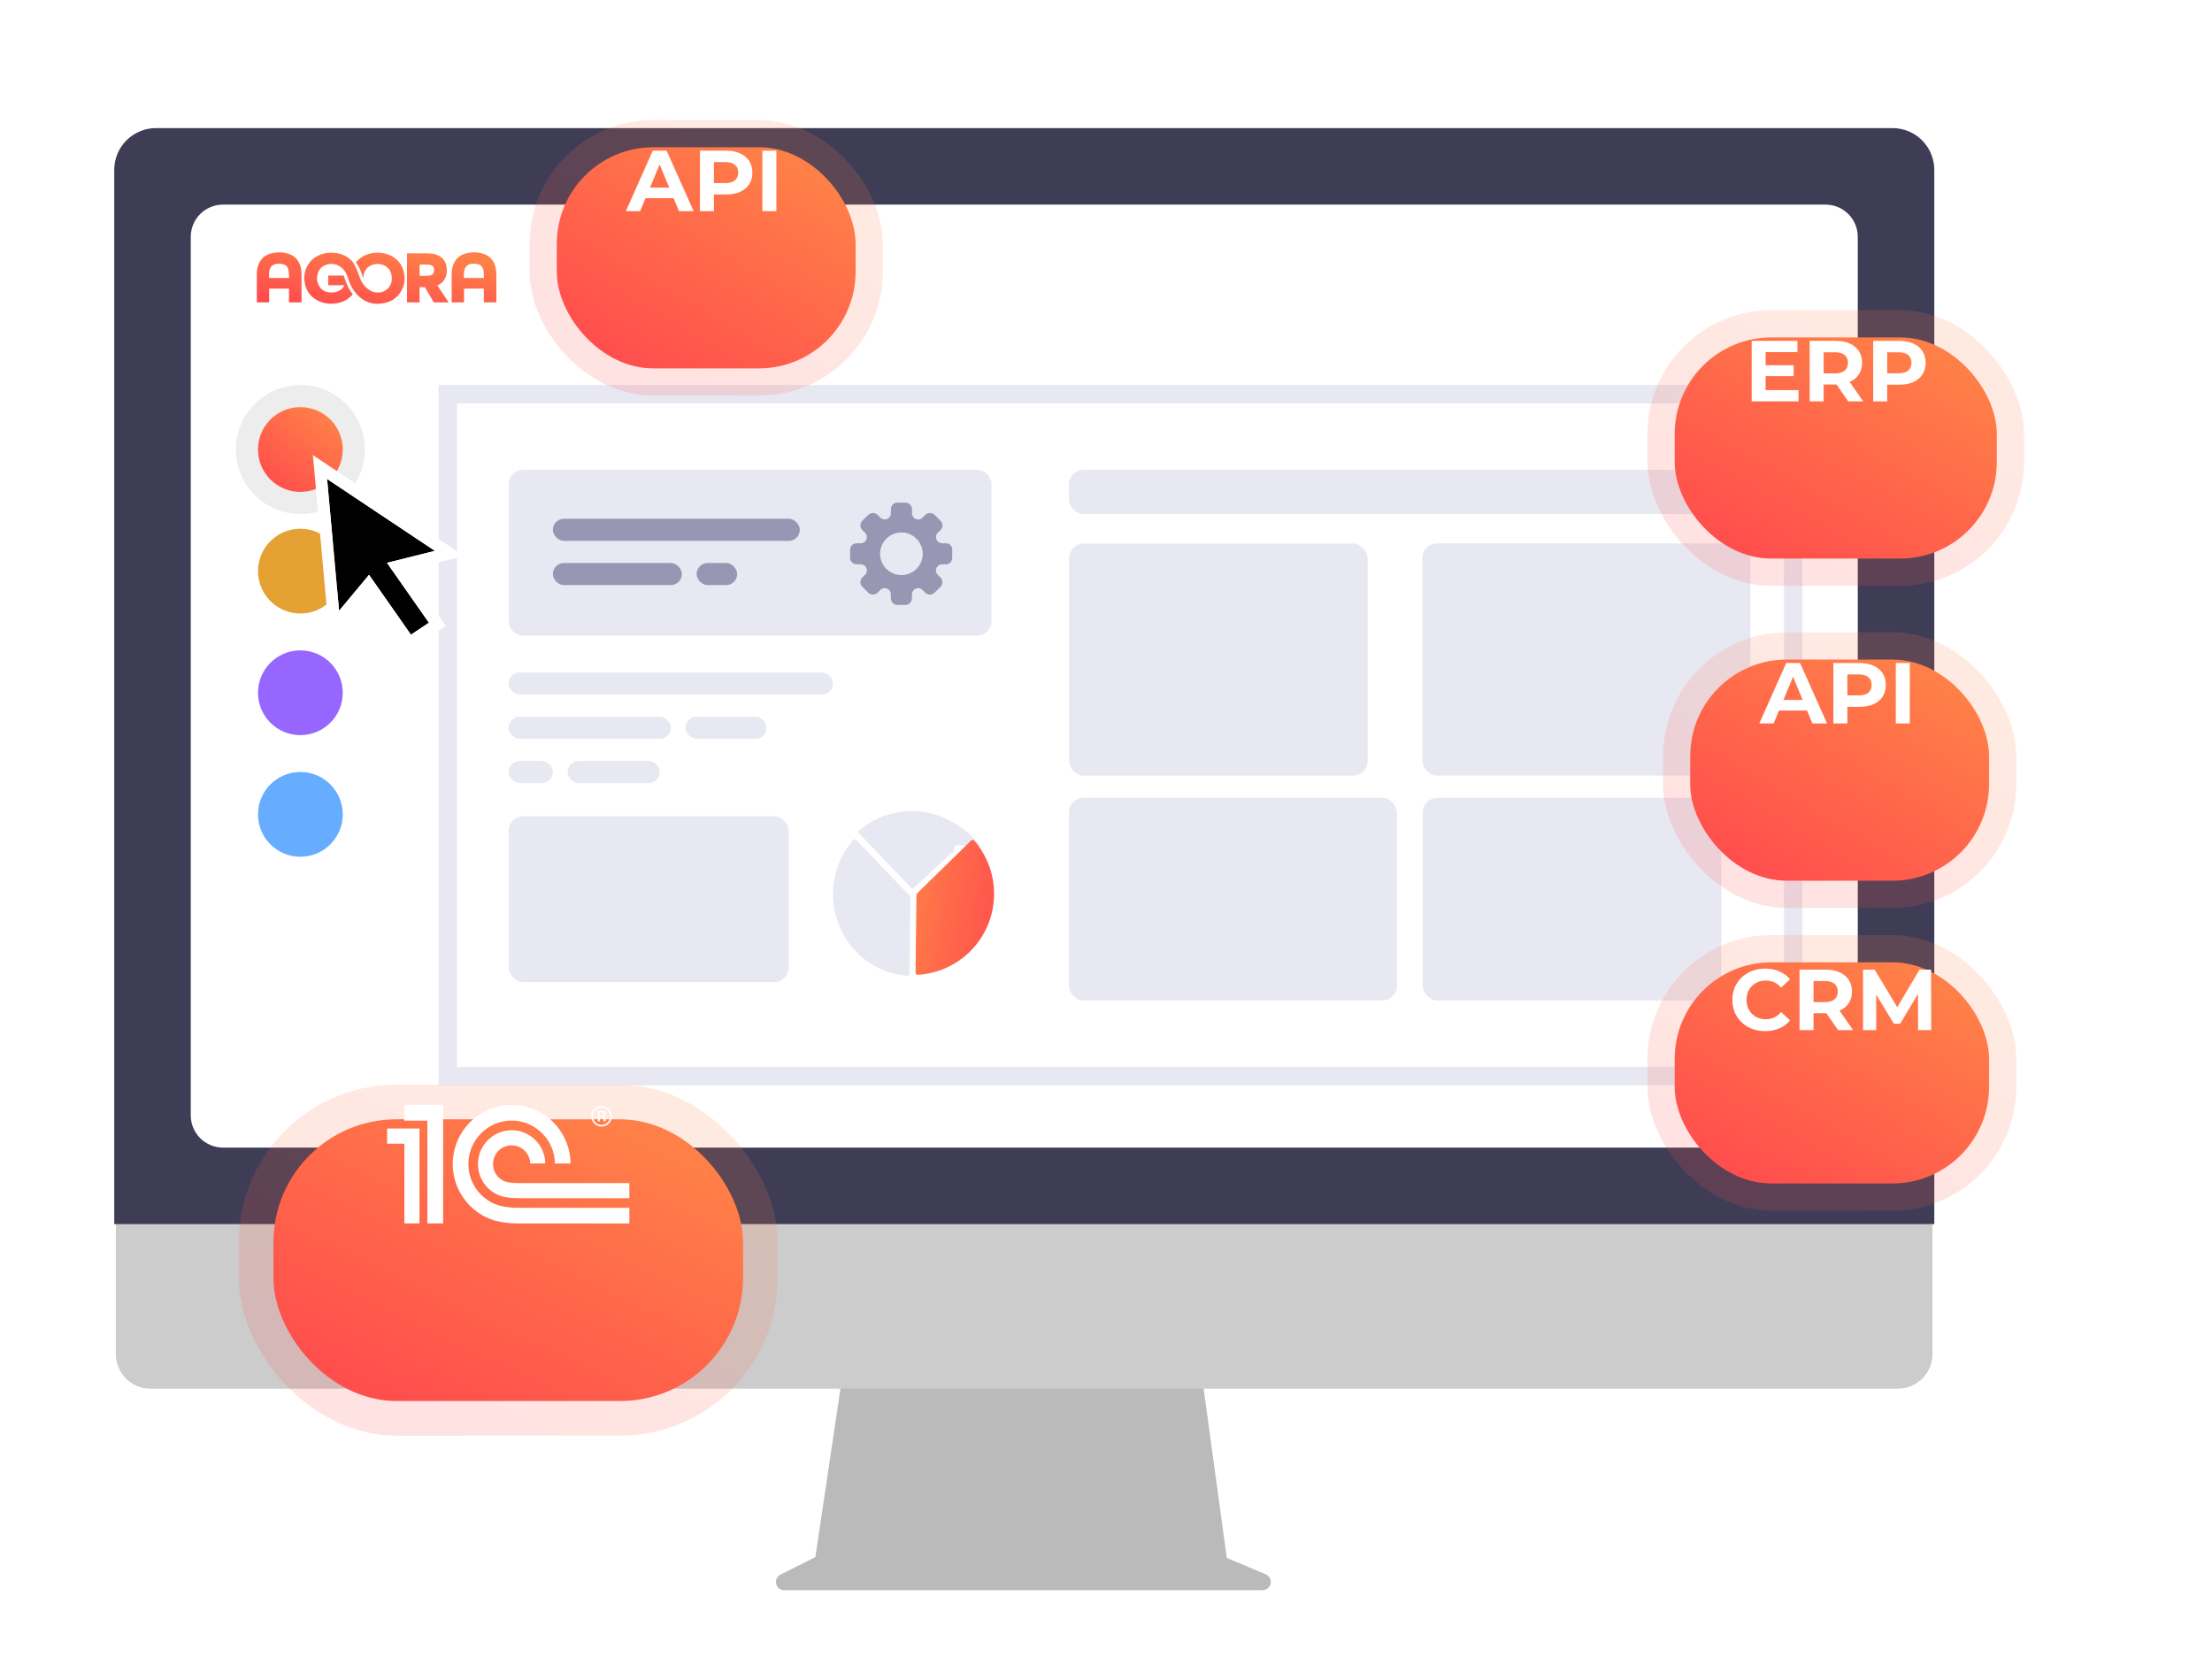 <svg width="435" height="329" viewBox="0 0 435 329" fill="none" xmlns="http://www.w3.org/2000/svg">
<path d="M248.912 309.624L241.254 306.4L236 268.009H166.04L160.346 306.243L153.495 309.669C153.167 309.833 152.904 310.102 152.749 310.434C152.593 310.766 152.555 311.141 152.639 311.498C152.723 311.854 152.925 312.172 153.213 312.4C153.5 312.627 153.856 312.751 154.222 312.751H248.281C248.656 312.751 249.02 312.621 249.311 312.383C249.602 312.145 249.801 311.814 249.876 311.446C249.95 311.078 249.895 310.695 249.719 310.363C249.543 310.031 249.258 309.77 248.912 309.624Z" fill="#BABABA"/>
<path d="M373.235 273.117H29.574C27.77 273.113 26.043 272.394 24.769 271.118C23.495 269.841 22.78 268.112 22.78 266.309V217.848H380.029V266.309C380.029 268.112 379.313 269.841 378.04 271.118C376.766 272.394 375.039 273.113 373.235 273.117Z" fill="#CCCCCC"/>
<path d="M380.388 240.751H22.466V33.398C22.469 31.222 23.334 29.136 24.873 27.597C26.412 26.058 28.498 25.193 30.674 25.19H372.18C374.356 25.193 376.442 26.058 377.981 27.597C379.52 29.136 380.385 31.222 380.388 33.398V240.751Z" fill="#3F3D56"/>
<path d="M359.01 225.702H43.843C42.165 225.7 40.557 225.033 39.371 223.846C38.184 222.66 37.517 221.052 37.515 219.374V46.567C37.517 44.89 38.184 43.281 39.37 42.095C40.557 40.909 42.165 40.242 43.843 40.239H359.01C360.687 40.242 362.296 40.909 363.482 42.095C364.668 43.281 365.335 44.89 365.337 46.567V219.374C365.335 221.052 364.668 222.66 363.482 223.846C362.296 225.033 360.687 225.7 359.01 225.702Z" fill="white"/>
<path fill-rule="evenodd" clip-rule="evenodd" d="M56.851 54.669C56.828 54.207 56.834 53.775 56.782 53.351C56.69 52.61 56.325 52.109 55.594 51.938C55.243 51.856 54.859 51.841 54.497 51.874C53.672 51.949 53.157 52.412 52.991 53.17C52.883 53.663 52.918 54.162 52.922 54.669H56.851ZM56.83 59.471V56.753H52.934V59.473H50.52C50.514 59.405 50.507 59.336 50.507 59.268C50.506 57.494 50.501 55.719 50.508 53.945C50.511 53.143 50.63 52.359 51.011 51.631C51.537 50.626 52.397 50.031 53.509 49.785C54.542 49.557 55.576 49.565 56.6 49.875C57.969 50.289 58.797 51.192 59.129 52.519C59.245 52.982 59.286 53.471 59.291 53.948C59.31 55.742 59.299 57.538 59.299 59.332C59.299 59.372 59.293 59.412 59.289 59.471H56.83Z" fill="url(#paint0_linear_21_2666)"/>
<path fill-rule="evenodd" clip-rule="evenodd" d="M95.169 54.669C95.147 54.207 95.152 53.775 95.1 53.351C95.008 52.61 94.643 52.109 93.913 51.938C93.561 51.856 93.177 51.841 92.815 51.874C91.99 51.949 91.475 52.412 91.309 53.17C91.201 53.663 91.237 54.162 91.24 54.669H95.169ZM95.148 59.471V56.753H91.252V59.473H88.838C88.833 59.405 88.825 59.336 88.825 59.268C88.824 57.494 88.82 55.719 88.826 53.945C88.829 53.143 88.948 52.359 89.329 51.631C89.855 50.626 90.715 50.031 91.828 49.785C92.86 49.557 93.894 49.565 94.918 49.875C96.287 50.289 97.116 51.192 97.448 52.519C97.563 52.982 97.605 53.471 97.61 53.948C97.628 55.742 97.617 57.538 97.617 59.332C97.617 59.372 97.611 59.412 97.608 59.471H95.148Z" fill="url(#paint1_linear_21_2666)"/>
<path fill-rule="evenodd" clip-rule="evenodd" d="M82.514 54.246C83.075 54.246 83.623 54.264 84.168 54.242C85.07 54.207 85.412 53.826 85.361 52.954C85.335 52.522 85.068 52.201 84.634 52.106C84.45 52.066 84.259 52.046 84.071 52.042C83.618 52.033 83.163 52.038 82.709 52.04C82.64 52.041 82.57 52.055 82.514 52.061V54.246ZM80.041 49.823C80.788 49.823 81.517 49.822 82.245 49.823C82.944 49.824 83.642 49.808 84.34 49.831C85.038 49.854 85.721 49.977 86.34 50.316C87.221 50.798 87.689 51.551 87.834 52.505C87.928 53.119 87.888 53.73 87.699 54.323C87.454 55.091 86.954 55.66 86.217 56.031C86.152 56.063 86.086 56.095 86.01 56.131C86.748 57.239 87.481 58.342 88.233 59.473H85.309C84.734 58.49 84.15 57.49 83.56 56.48H82.507V59.473H80.041V49.823Z" fill="url(#paint2_linear_21_2666)"/>
<path fill-rule="evenodd" clip-rule="evenodd" d="M79.304 53.121C78.67 51.024 76.759 49.805 74.571 49.702C73.946 49.672 73.328 49.724 72.722 49.884C71.602 50.179 70.673 50.736 69.991 51.614C70.489 52.292 70.901 53.098 71.199 54.055C71.278 54.311 71.366 54.545 71.457 54.768C71.429 53.824 71.792 52.931 72.629 52.369C73.064 52.078 73.632 51.917 74.24 51.916C75.802 51.9 76.86 52.935 77.022 54.27C77.126 55.131 76.975 55.922 76.398 56.599C75.752 57.355 74.891 57.604 73.935 57.501L73.94 57.51L73.879 57.496C73.855 57.494 73.833 57.493 73.809 57.489C73.737 57.48 73.667 57.467 73.598 57.454C73.185 57.358 72.834 57.181 72.523 56.958C71.411 56.237 70.862 55.008 70.618 54.225C70.294 53.184 69.865 52.265 69.36 51.505C68.625 50.654 67.707 50.108 66.621 49.865C66.255 49.776 65.874 49.721 65.48 49.701C64.855 49.671 64.237 49.724 63.63 49.883C62.357 50.215 61.33 50.885 60.632 51.98C59.862 53.187 59.671 54.502 59.975 55.873C60.288 57.282 61.084 58.372 62.402 59.075C63.5 59.662 64.676 59.833 65.915 59.689C67.165 59.546 68.241 59.066 69.104 58.174C69.203 58.072 69.293 57.968 69.38 57.863C68.742 57.084 68.237 56.135 67.901 55.052C67.801 54.733 67.699 54.449 67.591 54.195H64.551V56.097H67.722C67.549 56.502 67.283 56.797 66.942 57.029C66.277 57.484 65.521 57.586 64.74 57.498C64.001 57.415 63.364 57.104 62.926 56.5C62.24 55.552 62.176 54.52 62.612 53.471C63.089 52.321 64.266 51.824 65.418 51.923V51.926C65.45 51.928 65.482 51.93 65.514 51.932C65.723 51.956 65.928 52.006 66.13 52.069L66.117 52.035L66.315 52.126H66.316C66.316 52.126 66.316 52.126 66.317 52.127L66.44 52.183C66.463 52.193 66.485 52.207 66.508 52.218C66.578 52.252 66.647 52.285 66.71 52.324C67.547 52.794 68.088 53.558 68.48 54.821C69.34 57.582 71.227 59.404 73.534 59.713C73.762 59.742 73.994 59.765 74.23 59.775C74.669 59.72 75.112 59.691 75.543 59.606C76.696 59.38 77.682 58.842 78.412 57.948C79.591 56.504 79.832 54.862 79.304 53.121Z" fill="url(#paint3_linear_21_2666)"/>
<circle cx="59.071" cy="88.406" r="12.685" fill="#EDEDED"/>
<circle cx="59.071" cy="88.406" r="8.336" fill="url(#paint4_linear_21_2666)"/>
<circle cx="59.071" cy="112.327" r="8.336" fill="#E5A134"/>
<circle cx="59.071" cy="136.247" r="8.336" fill="#9766FF"/>
<circle cx="59.071" cy="160.167" r="8.336" fill="#66ACFF"/>
<path d="M88.066 211.632V77.534H352.639V211.632H88.066Z" fill="white" stroke="#E8E8F2" stroke-width="3.624"/>
<path d="M100.026 95.293C100.026 93.691 101.324 92.393 102.925 92.393H192.083C193.684 92.393 194.982 93.691 194.982 95.293V122.112C194.982 123.714 193.684 125.012 192.083 125.012H102.925C101.324 125.012 100.026 123.714 100.026 122.112V95.293Z" fill="#E8E8F2"/>
<rect x="100.026" y="160.53" width="55.089" height="32.619" rx="2.899" fill="#E8E8F2"/>
<rect x="100.026" y="132.26" width="63.788" height="4.349" rx="2.175" fill="#E8E8F2"/>
<rect x="100.026" y="140.959" width="31.894" height="4.349" rx="2.175" fill="#E8E8F2"/>
<rect x="134.819" y="140.959" width="15.947" height="4.349" rx="2.175" fill="#E8E8F2"/>
<rect x="100.026" y="149.657" width="8.698" height="4.349" rx="2.175" fill="#E8E8F2"/>
<rect x="111.624" y="149.657" width="18.121" height="4.349" rx="2.175" fill="#E8E8F2"/>
<rect x="279.712" y="106.868" width="64.512" height="45.666" rx="2.899" fill="#E8E8F2"/>
<rect x="210.204" y="156.906" width="64.512" height="39.867" rx="2.899" fill="#E8E8F2"/>
<rect x="279.791" y="156.906" width="58.714" height="39.867" rx="2.899" fill="#E8E8F2"/>
<rect x="210.204" y="92.393" width="128.3" height="8.698" rx="2.899" fill="#E8E8F2"/>
<g filter="url(#filter0_d_21_2666)">
<path d="M66.682 117.763L64.326 91.85L85.528 105.984L76.105 108.34L84.351 120.119L80.817 122.475L72.572 110.696L66.682 117.763Z" fill="black"/>
<path d="M65.509 117.87L65.767 120.702L67.587 118.517L72.49 112.634L79.852 123.15L80.512 124.094L81.47 123.455L85.004 121.099L86.007 120.431L85.316 119.444L78.052 109.067L85.814 107.127L88.397 106.481L86.182 105.004L64.98 90.87L62.93 89.503L63.153 91.956L65.509 117.87Z" stroke="white" stroke-width="2.356"/>
</g>
<path d="M168.084 165.088C168.205 165.089 168.322 165.14 168.407 165.229L178.905 176.2C178.947 176.244 178.98 176.296 179.003 176.353C179.025 176.41 179.036 176.471 179.035 176.533L178.872 191.444C178.871 191.508 178.858 191.571 178.833 191.629C178.807 191.688 178.77 191.74 178.724 191.783C178.677 191.827 178.622 191.86 178.563 191.882C178.503 191.903 178.44 191.911 178.377 191.906C175.458 191.683 172.658 190.632 170.292 188.872C167.925 187.113 166.085 184.713 164.98 181.944C163.874 179.174 163.546 176.144 164.032 173.195C164.519 170.245 165.801 167.493 167.734 165.247C167.776 165.199 167.827 165.16 167.884 165.132C167.941 165.105 168.003 165.09 168.067 165.088C168.072 165.088 168.078 165.088 168.084 165.088Z" fill="#E8E8F2"/>
<path d="M187.446 167.598C187.357 167.683 187.238 167.73 187.114 167.727L179.545 174.795C179.484 174.794 179.423 174.781 179.367 174.756C179.312 174.731 179.261 174.696 179.219 174.652L168.986 163.947C168.942 163.901 168.908 163.847 168.886 163.787C168.864 163.728 168.854 163.664 168.858 163.601C168.861 163.537 168.878 163.474 168.906 163.417C168.935 163.36 168.975 163.309 169.024 163.268C171.297 161.356 174.058 160.115 176.997 159.686C179.936 159.257 182.937 159.655 185.662 160.838C188.387 162.02 191.085 164.029 192.78 166.469C194.474 168.908 187.433 164.271 187.59 167.237C187.593 167.301 187.583 167.365 187.561 167.425C187.538 167.485 187.503 167.54 187.459 167.586C187.455 167.59 187.451 167.594 187.446 167.598Z" fill="#E8E8F2"/>
<path d="M180.181 191.586C180.095 191.498 180.047 191.379 180.049 191.255L180.219 176.018C180.22 175.957 180.233 175.897 180.257 175.841C180.281 175.784 180.316 175.733 180.359 175.691L190.947 165.337C190.993 165.293 191.047 165.258 191.106 165.235C191.165 165.213 191.229 165.202 191.292 165.205C191.356 165.208 191.419 165.224 191.477 165.252C191.534 165.28 191.585 165.319 191.627 165.368C193.565 167.619 194.836 170.366 195.299 173.3C195.761 176.234 195.396 179.239 194.245 181.977C193.094 184.716 191.202 187.079 188.781 188.801C186.361 190.523 183.508 191.535 180.544 191.726C180.48 191.729 180.416 191.72 180.356 191.698C180.295 191.677 180.24 191.643 180.194 191.598C180.19 191.594 180.185 191.59 180.181 191.586Z" fill="url(#paint5_linear_21_2666)"/>
<path d="M186.05 106.843H185.254C184.605 106.843 184.06 106.282 184.06 105.617C184.06 105.282 184.201 104.978 184.453 104.752L184.966 104.25C185.474 103.747 185.474 102.924 184.966 102.421L183.798 101.264C183.567 101.033 183.227 100.897 182.881 100.897C182.535 100.897 182.2 101.033 181.965 101.264L181.472 101.756C181.236 102.018 180.922 102.16 180.582 102.16C179.911 102.16 179.351 101.615 179.351 100.97V100.169C179.351 99.462 178.78 98.854 178.067 98.854H176.475C175.762 98.854 175.197 99.457 175.197 100.169V100.965C175.197 101.61 174.636 102.154 173.966 102.154C173.63 102.154 173.321 102.013 173.096 101.767L172.588 101.264C172.358 101.028 172.017 100.897 171.671 100.897C171.326 100.897 170.99 101.033 170.755 101.264L169.576 102.416C169.073 102.919 169.073 103.742 169.576 104.239L170.068 104.732C170.33 104.967 170.477 105.282 170.477 105.617C170.477 106.287 169.932 106.843 169.283 106.843H168.487C167.769 106.843 167.167 107.403 167.167 108.115V108.912V109.708C167.167 110.415 167.769 110.981 168.487 110.981H169.283C169.932 110.981 170.477 111.541 170.477 112.206C170.477 112.542 170.33 112.856 170.068 113.092L169.576 113.579C169.073 114.082 169.073 114.904 169.576 115.402L170.744 116.565C170.975 116.8 171.315 116.931 171.661 116.931C172.007 116.931 172.342 116.795 172.578 116.565L173.086 116.062C173.306 115.816 173.62 115.674 173.955 115.674C174.626 115.674 175.186 116.219 175.186 116.863V117.659C175.186 118.367 175.752 118.974 176.47 118.974H178.062C178.774 118.974 179.34 118.372 179.34 117.659V116.863C179.34 116.219 179.901 115.674 180.571 115.674C180.906 115.674 181.221 115.821 181.462 116.078L181.954 116.57C182.19 116.8 182.525 116.937 182.871 116.937C183.216 116.937 183.552 116.8 183.787 116.57L184.956 115.407C185.458 114.904 185.458 114.082 184.956 113.579L184.442 113.076C184.191 112.851 184.049 112.542 184.049 112.212C184.049 111.541 184.594 110.986 185.244 110.986H186.04C186.752 110.986 187.26 110.425 187.26 109.713V108.912V108.115C187.271 107.403 186.763 106.843 186.05 106.843ZM181.456 108.912C181.456 111.222 179.586 113.102 177.266 113.102C174.945 113.102 173.075 111.222 173.075 108.912C173.075 106.602 174.945 104.721 177.266 104.721C179.586 104.721 181.456 106.602 181.456 108.912Z" fill="#9797B4"/>
<rect x="108.724" y="102.025" width="48.566" height="4.349" rx="2.175" fill="#9797B4"/>
<rect x="108.724" y="110.723" width="25.37" height="4.349" rx="2.175" fill="#9797B4"/>
<rect x="136.994" y="110.723" width="7.973" height="4.349" rx="2.175" fill="#9797B4"/>
<rect x="210.249" y="106.89" width="58.714" height="45.666" rx="2.899" fill="#E8E8F2"/>
<g filter="url(#filter1_d_21_2666)">
<rect x="329.329" y="51.144" width="63.357" height="43.51" rx="19.013" fill="url(#paint6_linear_21_2666)"/>
<rect x="326.657" y="48.472" width="68.701" height="48.854" rx="21.684" stroke="url(#paint7_linear_21_2666)" stroke-opacity="0.16" stroke-width="5.343"/>
</g>
<path d="M353.688 76.725V78.933H344.479V67.04H353.467V69.249H347.215V71.832H352.737V73.972H347.215V76.725H353.688ZM363.455 78.933L361.162 75.62H361.026H358.63V78.933H355.878V67.04H361.026C362.079 67.04 362.991 67.216 363.761 67.567C364.543 67.918 365.143 68.416 365.562 69.062C365.981 69.708 366.191 70.472 366.191 71.356C366.191 72.239 365.976 73.004 365.545 73.649C365.126 74.284 364.526 74.771 363.744 75.111L366.412 78.933H363.455ZM363.404 71.356C363.404 70.688 363.189 70.178 362.759 69.827C362.328 69.464 361.7 69.283 360.873 69.283H358.63V73.428H360.873C361.7 73.428 362.328 73.247 362.759 72.885C363.189 72.522 363.404 72.013 363.404 71.356ZM373.519 67.04C374.573 67.04 375.484 67.216 376.255 67.567C377.036 67.918 377.636 68.416 378.056 69.062C378.475 69.708 378.684 70.472 378.684 71.356C378.684 72.228 378.475 72.992 378.056 73.649C377.636 74.295 377.036 74.793 376.255 75.144C375.484 75.484 374.573 75.654 373.519 75.654H371.124V78.933H368.371V67.04H373.519ZM373.366 73.412C374.193 73.412 374.822 73.236 375.252 72.885C375.683 72.522 375.898 72.013 375.898 71.356C375.898 70.688 375.683 70.178 375.252 69.827C374.822 69.464 374.193 69.283 373.366 69.283H371.124V73.412H373.366Z" fill="white"/>
<g filter="url(#filter2_d_21_2666)">
<rect x="109.487" y="13.74" width="58.777" height="43.51" rx="19.013" fill="url(#paint8_linear_21_2666)"/>
<rect x="106.816" y="11.068" width="64.121" height="48.854" rx="21.684" stroke="url(#paint9_linear_21_2666)" stroke-opacity="0.16" stroke-width="5.343"/>
</g>
<path d="M132.47 38.981H126.948L125.895 41.529H123.075L128.375 29.637H131.094L136.412 41.529H133.523L132.47 38.981ZM131.604 36.891L129.718 32.338L127.832 36.891H131.604ZM142.793 29.637C143.847 29.637 144.759 29.812 145.529 30.163C146.31 30.514 146.911 31.013 147.33 31.658C147.749 32.304 147.958 33.069 147.958 33.952C147.958 34.824 147.749 35.589 147.33 36.246C146.911 36.891 146.31 37.39 145.529 37.741C144.759 38.081 143.847 38.25 142.793 38.25H140.398V41.529H137.646V29.637H142.793ZM142.641 36.008C143.467 36.008 144.096 35.832 144.526 35.481C144.957 35.119 145.172 34.609 145.172 33.952C145.172 33.284 144.957 32.774 144.526 32.423C144.096 32.06 143.467 31.879 142.641 31.879H140.398V36.008H142.641ZM149.923 29.637H152.676V41.529H149.923V29.637Z" fill="white"/>
<g filter="url(#filter3_d_21_2666)">
<rect x="332.383" y="114.501" width="58.777" height="43.51" rx="19.013" fill="url(#paint10_linear_21_2666)"/>
<rect x="329.711" y="111.829" width="64.121" height="48.854" rx="21.684" stroke="url(#paint11_linear_21_2666)" stroke-opacity="0.16" stroke-width="5.343"/>
</g>
<path d="M355.365 139.742H349.844L348.79 142.29H345.97L351.271 130.398H353.989L359.307 142.29H356.419L355.365 139.742ZM354.499 137.652L352.613 133.099L350.727 137.652H354.499ZM365.689 130.398C366.742 130.398 367.654 130.573 368.424 130.924C369.206 131.275 369.806 131.774 370.225 132.419C370.644 133.065 370.854 133.83 370.854 134.713C370.854 135.585 370.644 136.35 370.225 137.007C369.806 137.652 369.206 138.151 368.424 138.502C367.654 138.842 366.742 139.011 365.689 139.011H363.293V142.29H360.541V130.398H365.689ZM365.536 136.769C366.363 136.769 366.991 136.593 367.422 136.242C367.852 135.88 368.067 135.37 368.067 134.713C368.067 134.045 367.852 133.535 367.422 133.184C366.991 132.822 366.363 132.64 365.536 132.64H363.293V136.769H365.536ZM372.819 130.398H375.571V142.29H372.819V130.398Z" fill="white"/>
<g filter="url(#filter4_d_21_2666)">
<rect x="329.329" y="174.042" width="61.831" height="43.51" rx="19.013" fill="url(#paint12_linear_21_2666)"/>
<rect x="326.657" y="171.37" width="67.174" height="48.854" rx="21.684" stroke="url(#paint13_linear_21_2666)" stroke-opacity="0.16" stroke-width="5.343"/>
</g>
<path d="M347.118 202.798C345.906 202.798 344.807 202.538 343.822 202.017C342.848 201.484 342.078 200.754 341.511 199.825C340.956 198.885 340.679 197.826 340.679 196.648C340.679 195.47 340.956 194.417 341.511 193.488C342.078 192.548 342.848 191.817 343.822 191.296C344.807 190.764 345.912 190.498 347.135 190.498C348.166 190.498 349.094 190.679 349.921 191.041C350.759 191.404 351.462 191.925 352.028 192.604L350.261 194.235C349.457 193.307 348.46 192.842 347.271 192.842C346.535 192.842 345.878 193.007 345.3 193.335C344.722 193.652 344.269 194.1 343.941 194.677C343.624 195.255 343.465 195.912 343.465 196.648C343.465 197.384 343.624 198.041 343.941 198.619C344.269 199.196 344.722 199.65 345.3 199.978C345.878 200.295 346.535 200.454 347.271 200.454C348.46 200.454 349.457 199.984 350.261 199.044L352.028 200.675C351.462 201.366 350.759 201.892 349.921 202.255C349.083 202.617 348.149 202.798 347.118 202.798ZM361.464 202.594L359.17 199.281H359.034H356.639V202.594H353.887V190.702H359.034C360.088 190.702 361 190.877 361.77 191.228C362.551 191.579 363.152 192.078 363.571 192.723C363.99 193.369 364.199 194.134 364.199 195.017C364.199 195.9 363.984 196.665 363.554 197.311C363.135 197.945 362.534 198.432 361.753 198.772L364.42 202.594H361.464ZM361.413 195.017C361.413 194.349 361.198 193.839 360.767 193.488C360.337 193.125 359.708 192.944 358.882 192.944H356.639V197.09H358.882C359.708 197.09 360.337 196.909 360.767 196.546C361.198 196.184 361.413 195.674 361.413 195.017ZM377.203 202.594L377.186 195.459L373.686 201.337H372.445L368.962 195.612V202.594H366.38V190.702H368.657L373.108 198.092L377.491 190.702H379.751L379.785 202.594H377.203Z" fill="white"/>
<g filter="url(#filter5_d_21_2666)">
<rect x="53.763" y="200.759" width="92.364" height="55.419" rx="24.216" fill="url(#paint14_linear_21_2666)"/>
<rect x="50.36" y="197.356" width="99.17" height="62.224" rx="27.619" stroke="url(#paint15_linear_21_2666)" stroke-opacity="0.16" stroke-width="6.806"/>
</g>
<g clip-path="url(#clip0_21_2666)">
<path d="M100.846 237.517C99.925 237.455 98.863 237.293 98.026 237.05C97.869 237.004 97.219 236.764 97.054 236.688C94.139 235.332 92.108 232.372 92.108 228.937C92.108 224.226 95.924 220.389 100.618 220.389C105.27 220.389 109.061 224.161 109.126 228.818H112.2C112.135 222.459 106.966 217.305 100.618 217.305C94.232 217.305 89.035 222.522 89.035 228.937C89.035 233.359 91.511 237.206 95.137 239.171C95.792 239.518 96.731 239.877 97.05 239.975C98.084 240.284 99.353 240.489 100.482 240.575C100.865 240.604 102.204 240.62 102.594 240.621H123.766V237.546H102.63C102.349 237.546 101.121 237.535 100.846 237.517ZM102.63 232.688C102.407 232.688 101.237 232.681 101.021 232.662C100.655 232.631 100.125 232.576 99.784 232.498C99.399 232.394 99.037 232.257 98.874 232.168C97.733 231.547 96.954 230.334 96.954 228.937C96.954 226.904 98.593 225.256 100.618 225.256C102.601 225.256 104.212 226.84 104.277 228.818H107.231C107.168 225.203 104.234 222.29 100.618 222.29C96.962 222.29 93.998 225.266 93.998 228.937C93.998 231.526 95.476 233.762 97.628 234.857C97.959 235.052 98.582 235.256 98.759 235.302C99.367 235.463 100.183 235.572 100.846 235.621C101.09 235.642 102.289 235.651 102.542 235.652V235.657H123.765V232.688H102.63ZM87.14 240.61H84.045V220.396H79.523V217.287H87.14V240.61ZM76.125 221.949V224.938H79.523V240.61H82.496V221.949H76.125Z" fill="white"/>
<path d="M118.297 217.504C117.182 217.504 116.258 218.397 116.258 219.517C116.258 220.637 117.182 221.566 118.297 221.566C119.446 221.566 120.335 220.637 120.335 219.517C120.335 218.397 119.446 217.504 118.297 217.504ZM118.297 221.235C117.376 221.235 116.583 220.509 116.583 219.517C116.583 218.576 117.376 217.831 118.297 217.831C119.217 217.831 120.007 218.576 120.007 219.517C120.007 220.509 119.217 221.235 118.297 221.235Z" fill="white"/>
<path d="M119.073 220.069C119.073 219.843 119.039 219.633 118.782 219.55C119.105 219.437 119.136 219.225 119.136 219.096C119.136 218.576 118.667 218.51 118.473 218.51H117.584V220.523H117.955V219.697H118.247C118.667 219.697 118.701 219.891 118.701 220.069C118.701 220.412 118.701 220.477 118.782 220.523H119.153C119.073 220.442 119.105 220.378 119.073 220.069ZM118.392 219.404H117.955V218.77H118.329C118.589 218.77 118.764 218.852 118.764 219.096C118.764 219.225 118.701 219.404 118.392 219.404Z" fill="white"/>
</g>
<defs>
<filter id="filter0_d_21_2666" x="56.823" y="84.801" width="39.155" height="47.979" filterUnits="userSpaceOnUse" color-interpolation-filters="sRGB">
<feFlood flood-opacity="0" result="BackgroundImageFix"/>
<feColorMatrix in="SourceAlpha" type="matrix" values="0 0 0 0 0 0 0 0 0 0 0 0 0 0 0 0 0 0 127 0" result="hardAlpha"/>
<feOffset dy="2.356"/>
<feGaussianBlur stdDeviation="2.356"/>
<feColorMatrix type="matrix" values="0 0 0 0 0 0 0 0 0 0 0 0 0 0 0 0 0 0 0.24 0"/>
<feBlend mode="normal" in2="BackgroundImageFix" result="effect1_dropShadow_21_2666"/>
<feBlend mode="normal" in="SourceGraphic" in2="effect1_dropShadow_21_2666" result="shape"/>
</filter>
<filter id="filter1_d_21_2666" x="308.776" y="45.8" width="104.464" height="84.618" filterUnits="userSpaceOnUse" color-interpolation-filters="sRGB">
<feFlood flood-opacity="0" result="BackgroundImageFix"/>
<feColorMatrix in="SourceAlpha" type="matrix" values="0 0 0 0 0 0 0 0 0 0 0 0 0 0 0 0 0 0 127 0" result="hardAlpha"/>
<feMorphology radius="7.605" operator="erode" in="SourceAlpha" result="effect1_dropShadow_21_2666"/>
<feOffset dy="15.21"/>
<feGaussianBlur stdDeviation="11.408"/>
<feColorMatrix type="matrix" values="0 0 0 0 1 0 0 0 0 0.455 0 0 0 0 0.29 0 0 0 0.3 0"/>
<feBlend mode="normal" in2="BackgroundImageFix" result="effect1_dropShadow_21_2666"/>
<feBlend mode="normal" in="SourceGraphic" in2="effect1_dropShadow_21_2666" result="shape"/>
</filter>
<filter id="filter2_d_21_2666" x="88.934" y="8.397" width="99.885" height="84.618" filterUnits="userSpaceOnUse" color-interpolation-filters="sRGB">
<feFlood flood-opacity="0" result="BackgroundImageFix"/>
<feColorMatrix in="SourceAlpha" type="matrix" values="0 0 0 0 0 0 0 0 0 0 0 0 0 0 0 0 0 0 127 0" result="hardAlpha"/>
<feMorphology radius="7.605" operator="erode" in="SourceAlpha" result="effect1_dropShadow_21_2666"/>
<feOffset dy="15.21"/>
<feGaussianBlur stdDeviation="11.408"/>
<feColorMatrix type="matrix" values="0 0 0 0 1 0 0 0 0 0.455 0 0 0 0 0.29 0 0 0 0.3 0"/>
<feBlend mode="normal" in2="BackgroundImageFix" result="effect1_dropShadow_21_2666"/>
<feBlend mode="normal" in="SourceGraphic" in2="effect1_dropShadow_21_2666" result="shape"/>
</filter>
<filter id="filter3_d_21_2666" x="311.829" y="109.158" width="99.885" height="84.618" filterUnits="userSpaceOnUse" color-interpolation-filters="sRGB">
<feFlood flood-opacity="0" result="BackgroundImageFix"/>
<feColorMatrix in="SourceAlpha" type="matrix" values="0 0 0 0 0 0 0 0 0 0 0 0 0 0 0 0 0 0 127 0" result="hardAlpha"/>
<feMorphology radius="7.605" operator="erode" in="SourceAlpha" result="effect1_dropShadow_21_2666"/>
<feOffset dy="15.21"/>
<feGaussianBlur stdDeviation="11.408"/>
<feColorMatrix type="matrix" values="0 0 0 0 1 0 0 0 0 0.455 0 0 0 0 0.29 0 0 0 0.3 0"/>
<feBlend mode="normal" in2="BackgroundImageFix" result="effect1_dropShadow_21_2666"/>
<feBlend mode="normal" in="SourceGraphic" in2="effect1_dropShadow_21_2666" result="shape"/>
</filter>
<filter id="filter4_d_21_2666" x="308.776" y="168.698" width="102.938" height="84.618" filterUnits="userSpaceOnUse" color-interpolation-filters="sRGB">
<feFlood flood-opacity="0" result="BackgroundImageFix"/>
<feColorMatrix in="SourceAlpha" type="matrix" values="0 0 0 0 0 0 0 0 0 0 0 0 0 0 0 0 0 0 127 0" result="hardAlpha"/>
<feMorphology radius="7.605" operator="erode" in="SourceAlpha" result="effect1_dropShadow_21_2666"/>
<feOffset dy="15.21"/>
<feGaussianBlur stdDeviation="11.408"/>
<feColorMatrix type="matrix" values="0 0 0 0 1 0 0 0 0 0.455 0 0 0 0 0.29 0 0 0 0.3 0"/>
<feBlend mode="normal" in2="BackgroundImageFix" result="effect1_dropShadow_21_2666"/>
<feBlend mode="normal" in="SourceGraphic" in2="effect1_dropShadow_21_2666" result="shape"/>
</filter>
<filter id="filter5_d_21_2666" x="27.584" y="193.953" width="144.722" height="107.776" filterUnits="userSpaceOnUse" color-interpolation-filters="sRGB">
<feFlood flood-opacity="0" result="BackgroundImageFix"/>
<feColorMatrix in="SourceAlpha" type="matrix" values="0 0 0 0 0 0 0 0 0 0 0 0 0 0 0 0 0 0 127 0" result="hardAlpha"/>
<feMorphology radius="9.686" operator="erode" in="SourceAlpha" result="effect1_dropShadow_21_2666"/>
<feOffset dy="19.373"/>
<feGaussianBlur stdDeviation="14.53"/>
<feColorMatrix type="matrix" values="0 0 0 0 1 0 0 0 0 0.455 0 0 0 0 0.29 0 0 0 0.3 0"/>
<feBlend mode="normal" in2="BackgroundImageFix" result="effect1_dropShadow_21_2666"/>
<feBlend mode="normal" in="SourceGraphic" in2="effect1_dropShadow_21_2666" result="shape"/>
</filter>
<linearGradient id="paint0_linear_21_2666" x1="59.527" y1="59.637" x2="61.883" y2="46.021" gradientUnits="userSpaceOnUse">
<stop stop-color="#FF4D4D"/>
<stop offset="1" stop-color="#FF7F48"/>
</linearGradient>
<linearGradient id="paint1_linear_21_2666" x1="59.527" y1="59.637" x2="61.883" y2="46.021" gradientUnits="userSpaceOnUse">
<stop stop-color="#FF4D4D"/>
<stop offset="1" stop-color="#FF7F48"/>
</linearGradient>
<linearGradient id="paint2_linear_21_2666" x1="59.527" y1="59.637" x2="61.883" y2="46.021" gradientUnits="userSpaceOnUse">
<stop stop-color="#FF4D4D"/>
<stop offset="1" stop-color="#FF7F48"/>
</linearGradient>
<linearGradient id="paint3_linear_21_2666" x1="59.527" y1="59.637" x2="61.883" y2="46.021" gradientUnits="userSpaceOnUse">
<stop stop-color="#FF4D4D"/>
<stop offset="1" stop-color="#FF7F48"/>
</linearGradient>
<linearGradient id="paint4_linear_21_2666" x1="53.928" y1="96.517" x2="65.177" y2="82.516" gradientUnits="userSpaceOnUse">
<stop stop-color="#FF4D4D"/>
<stop offset="1" stop-color="#FF7F48"/>
</linearGradient>
<linearGradient id="paint5_linear_21_2666" x1="199.732" y1="173.981" x2="178.466" y2="170.545" gradientUnits="userSpaceOnUse">
<stop stop-color="#FF4D4D"/>
<stop offset="1" stop-color="#FF7F48"/>
</linearGradient>
<linearGradient id="paint6_linear_21_2666" x1="341.461" y1="94.066" x2="366.896" y2="47.972" gradientUnits="userSpaceOnUse">
<stop stop-color="#FF4D4D"/>
<stop offset="1" stop-color="#FF7F48"/>
</linearGradient>
<linearGradient id="paint7_linear_21_2666" x1="341.461" y1="94.066" x2="366.896" y2="47.972" gradientUnits="userSpaceOnUse">
<stop stop-color="#FF4D4D"/>
<stop offset="1" stop-color="#FF7F48"/>
</linearGradient>
<linearGradient id="paint8_linear_21_2666" x1="120.743" y1="56.662" x2="147.16" y2="12.247" gradientUnits="userSpaceOnUse">
<stop stop-color="#FF4D4D"/>
<stop offset="1" stop-color="#FF7F48"/>
</linearGradient>
<linearGradient id="paint9_linear_21_2666" x1="120.743" y1="56.662" x2="147.16" y2="12.247" gradientUnits="userSpaceOnUse">
<stop stop-color="#FF4D4D"/>
<stop offset="1" stop-color="#FF7F48"/>
</linearGradient>
<linearGradient id="paint10_linear_21_2666" x1="343.638" y1="157.423" x2="370.056" y2="113.008" gradientUnits="userSpaceOnUse">
<stop stop-color="#FF4D4D"/>
<stop offset="1" stop-color="#FF7F48"/>
</linearGradient>
<linearGradient id="paint11_linear_21_2666" x1="343.638" y1="157.423" x2="370.056" y2="113.008" gradientUnits="userSpaceOnUse">
<stop stop-color="#FF4D4D"/>
<stop offset="1" stop-color="#FF7F48"/>
</linearGradient>
<linearGradient id="paint12_linear_21_2666" x1="341.169" y1="216.964" x2="366.931" y2="171.402" gradientUnits="userSpaceOnUse">
<stop stop-color="#FF4D4D"/>
<stop offset="1" stop-color="#FF7F48"/>
</linearGradient>
<linearGradient id="paint13_linear_21_2666" x1="341.169" y1="216.964" x2="366.931" y2="171.402" gradientUnits="userSpaceOnUse">
<stop stop-color="#FF4D4D"/>
<stop offset="1" stop-color="#FF7F48"/>
</linearGradient>
<linearGradient id="paint14_linear_21_2666" x1="71.45" y1="255.427" x2="101.408" y2="193.286" gradientUnits="userSpaceOnUse">
<stop stop-color="#FF4D4D"/>
<stop offset="1" stop-color="#FF7F48"/>
</linearGradient>
<linearGradient id="paint15_linear_21_2666" x1="71.45" y1="255.427" x2="101.408" y2="193.286" gradientUnits="userSpaceOnUse">
<stop stop-color="#FF4D4D"/>
<stop offset="1" stop-color="#FF7F48"/>
</linearGradient>
<clipPath id="clip0_21_2666">
<rect width="47.641" height="23.334" fill="white" transform="translate(76.125 217.287)"/>
</clipPath>
</defs>
</svg>

